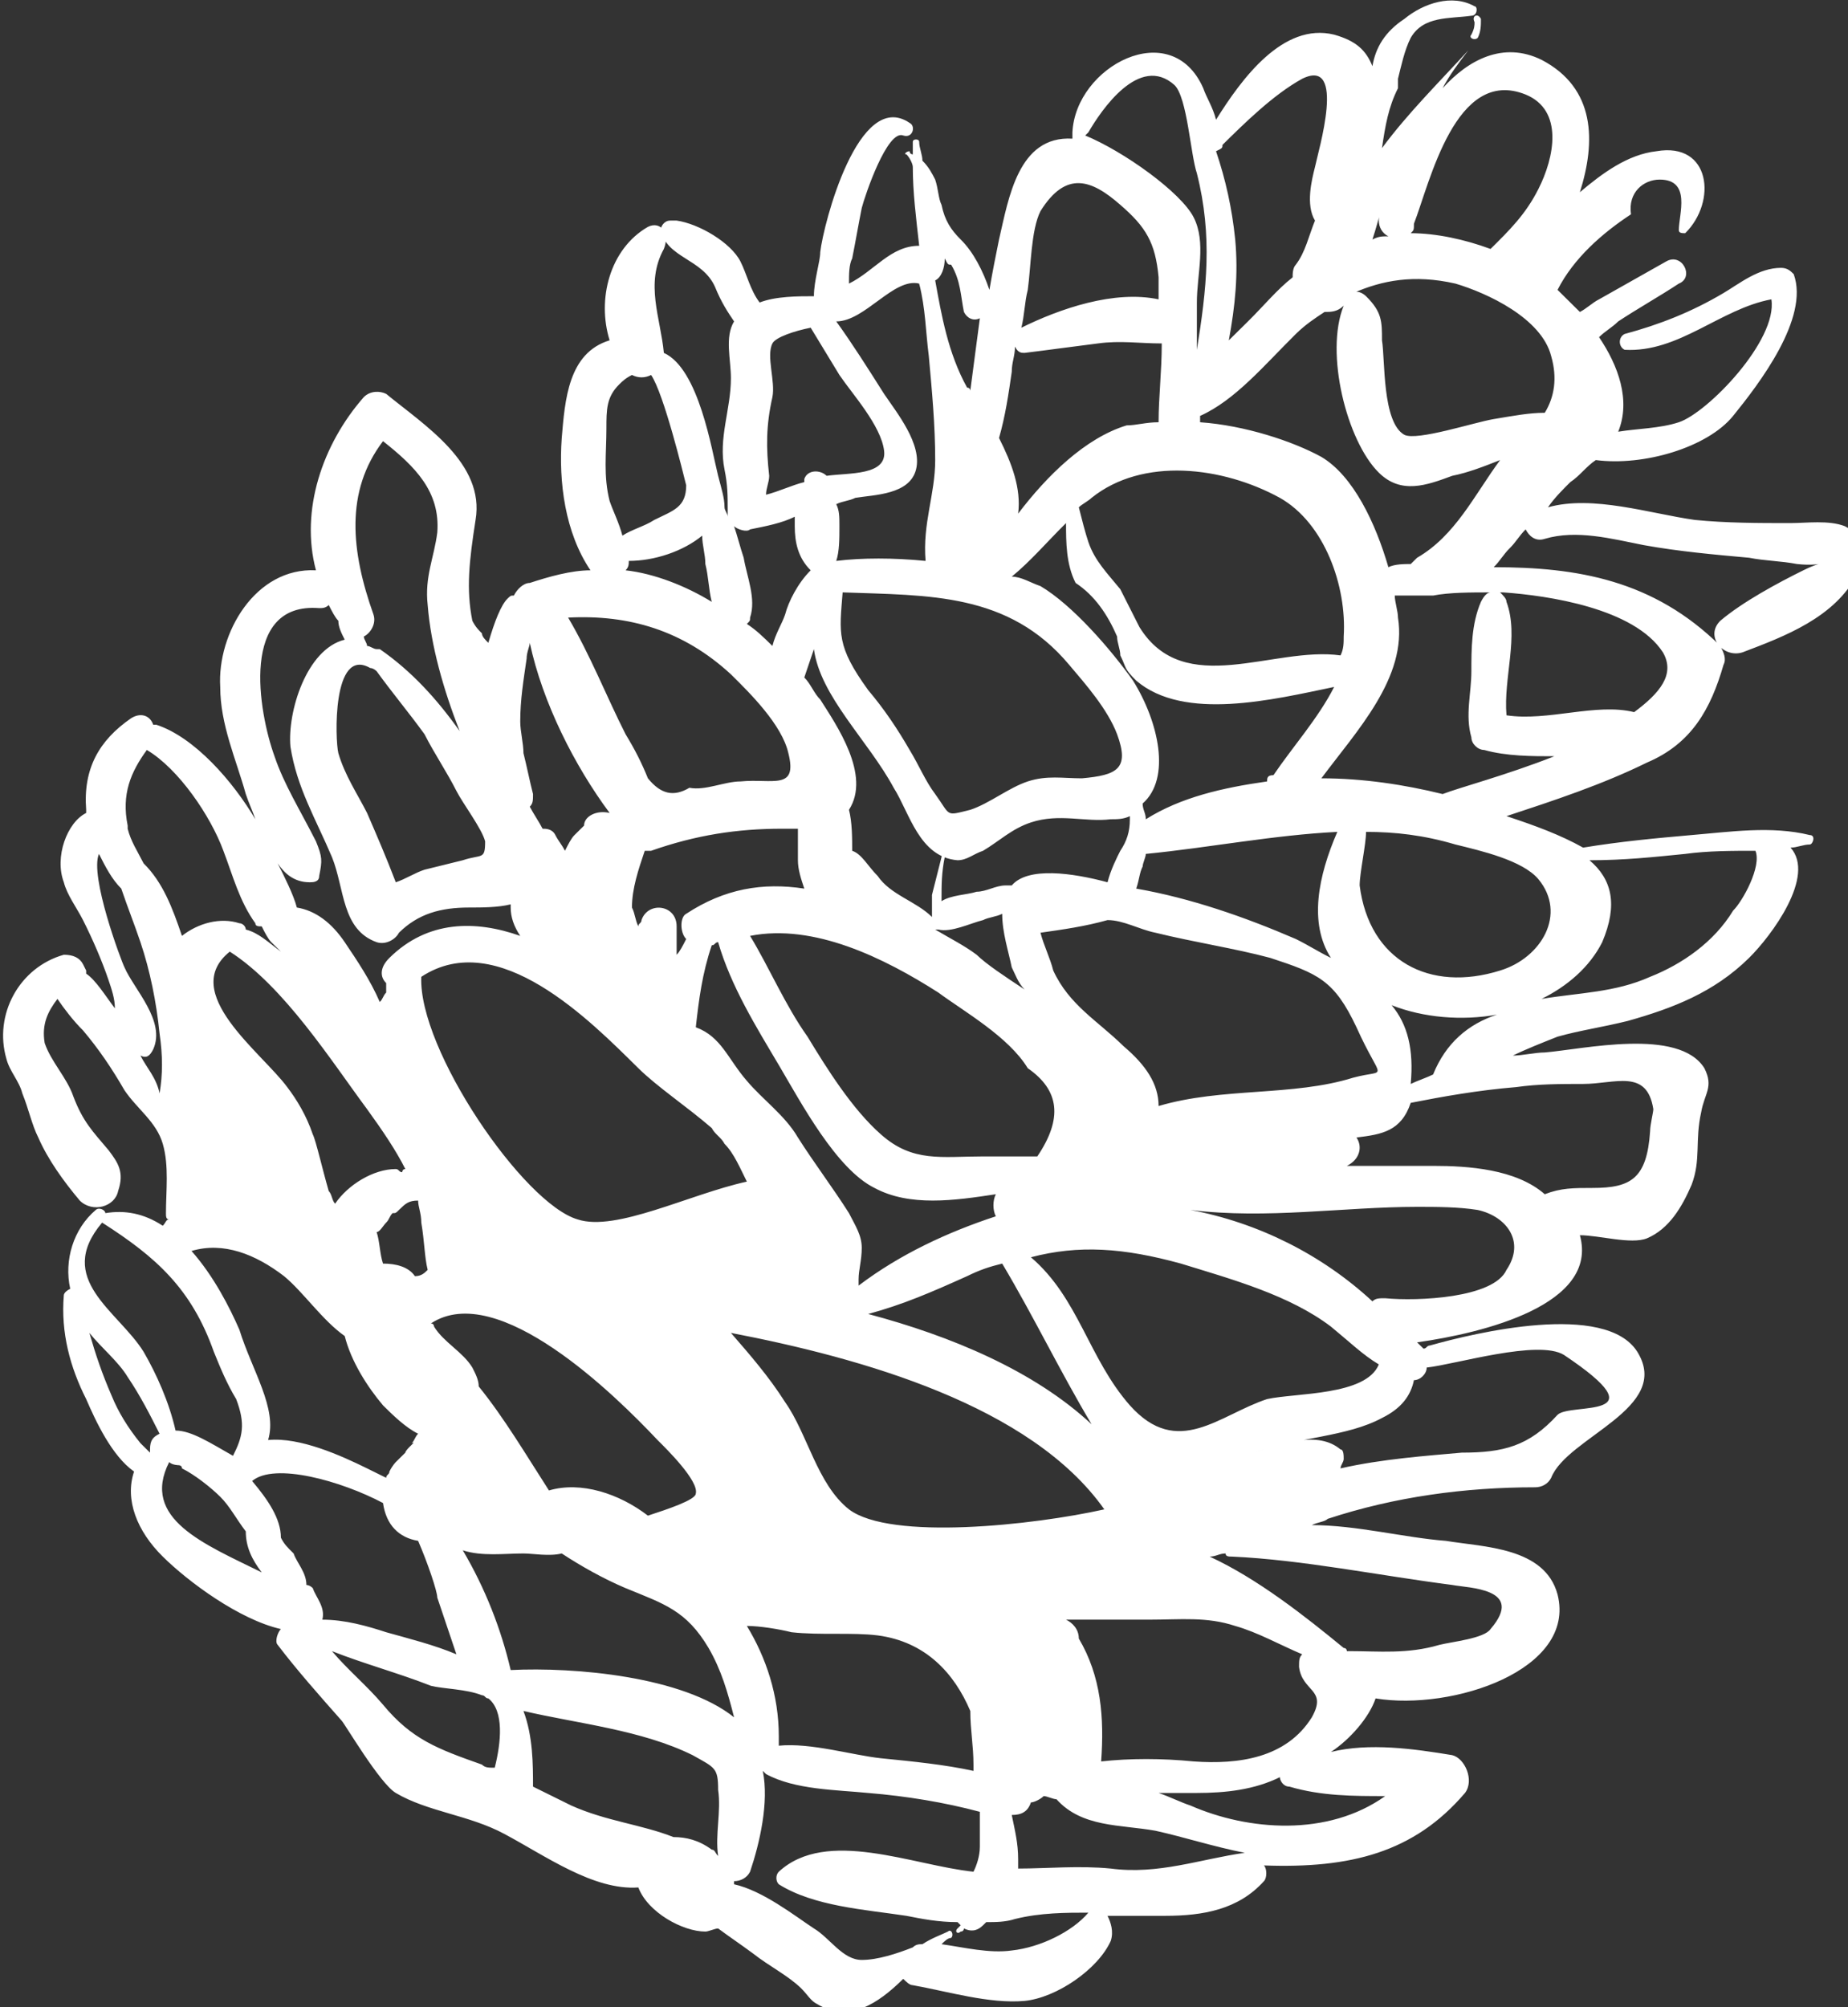 <svg width="35" height="38" viewBox="0 0 35 38" fill="none" xmlns="http://www.w3.org/2000/svg">
<rect x="0" y="0" width="35" height="38" fill="#333333" stroke="none"/>
<g clip-path="url(#clip0_416_5196)">
<path d="M27.867 0.656C27.807 0.716 27.927 0.776 27.988 0.716C28.048 0.597 28.048 0.477 28.048 0.358C27.988 0.239 27.867 0.298 27.927 0.418C27.927 0.477 27.927 0.537 27.867 0.656Z" fill="white"/>
<path d="M27.746 33.944C27.927 33.705 27.746 33.287 27.504 33.228C26.779 33.108 25.933 32.989 25.207 33.168C25.57 32.929 25.933 32.512 26.053 32.154C27.504 32.392 29.862 31.617 29.499 30.185C29.257 29.291 28.109 29.291 27.383 29.171C26.598 29.111 25.691 28.873 24.845 28.873C24.965 28.813 25.086 28.813 25.147 28.754C26.416 28.336 27.746 28.157 29.076 28.157C29.197 28.157 29.318 28.097 29.378 27.978C29.68 27.203 31.675 26.666 31.01 25.592C30.406 24.637 27.927 25.234 27.081 25.473C27.021 25.473 27.021 25.532 26.96 25.532C26.9 25.473 26.9 25.473 26.839 25.413C28.109 25.234 30.285 24.697 29.922 23.385C30.285 23.385 30.89 23.564 31.192 23.444C31.615 23.265 31.857 22.848 32.038 22.43C32.219 21.953 32.098 21.595 32.219 21.058C32.28 20.7 32.461 20.581 32.28 20.223C31.796 19.448 29.983 19.865 29.257 19.925C29.076 19.925 28.834 19.984 28.653 19.984C28.895 19.865 29.197 19.746 29.499 19.626C29.922 19.507 30.345 19.448 30.829 19.328C31.675 19.09 32.461 18.791 33.126 18.135C33.549 17.718 34.395 16.584 33.912 16.047C34.033 16.047 34.154 15.988 34.275 15.988C34.335 15.988 34.395 15.809 34.275 15.809C33.549 15.63 32.763 15.749 32.038 15.809C31.373 15.868 30.708 15.928 29.983 16.047C29.56 15.809 29.076 15.63 28.532 15.451C29.439 15.152 30.345 14.854 31.192 14.437C32.038 14.079 32.401 13.422 32.642 12.587C32.703 12.468 32.642 12.349 32.582 12.229C31.313 10.976 29.862 10.738 28.29 10.738C28.411 10.619 28.471 10.499 28.592 10.38C28.713 10.261 28.774 10.141 28.895 10.022C28.955 10.141 29.076 10.261 29.257 10.201C29.862 10.022 30.527 10.201 31.131 10.32C31.796 10.44 32.461 10.499 33.126 10.559C33.428 10.619 33.731 10.619 34.033 10.678C34.577 10.738 34.637 10.559 34.154 10.797C33.67 11.036 33.005 11.394 32.582 11.752C32.28 12.05 32.642 12.468 33.005 12.349C33.791 12.05 34.758 11.692 35.181 10.857C35.363 10.499 35.302 10.141 34.94 9.962C34.637 9.843 34.214 9.903 33.912 9.903C33.307 9.903 32.703 9.903 32.098 9.843C31.252 9.724 30.164 9.366 29.318 9.604C29.439 9.425 29.62 9.247 29.741 9.127C29.922 9.008 30.043 8.829 30.224 8.71C31.131 8.829 32.34 8.471 32.824 7.874C33.307 7.278 34.275 6.025 33.972 5.19C33.912 5.13 33.852 5.071 33.731 5.071C33.307 5.071 32.945 5.369 32.642 5.548C32.038 5.906 31.433 6.144 30.769 6.323C30.648 6.383 30.648 6.562 30.769 6.622C31.796 6.681 32.582 5.846 33.549 5.667C33.67 6.443 32.34 7.815 31.796 7.994C31.433 8.113 31.01 8.113 30.648 8.173C30.89 7.576 30.648 6.92 30.285 6.383C30.406 6.264 30.527 6.204 30.648 6.085C31.01 5.846 31.433 5.608 31.796 5.369C32.098 5.25 31.857 4.772 31.554 4.951C31.131 5.19 30.708 5.429 30.285 5.667C30.164 5.727 30.043 5.846 29.922 5.906C29.801 5.787 29.68 5.667 29.56 5.548L29.499 5.488C29.801 4.892 30.345 4.415 30.89 4.057C30.829 3.639 31.131 3.4 31.433 3.4C32.038 3.4 31.796 4.057 31.796 4.355C31.796 4.415 31.857 4.415 31.917 4.415C32.522 3.818 32.401 2.685 31.373 2.863C30.829 2.923 30.345 3.281 29.922 3.639C30.224 2.685 30.224 1.67 29.197 1.133C28.471 0.776 27.807 1.133 27.323 1.67C27.444 1.432 27.625 1.193 27.807 0.955C27.262 1.551 26.658 2.148 26.174 2.804C26.235 2.386 26.295 2.028 26.477 1.67C26.477 1.611 26.477 1.551 26.477 1.491C26.537 1.253 26.598 0.955 26.718 0.716C26.96 0.298 27.444 0.358 27.867 0.298C27.988 0.298 27.988 0.119 27.927 0.119C27.504 -0.119 26.96 0.06 26.598 0.358C26.235 0.597 26.053 0.895 25.993 1.253C25.872 0.955 25.691 0.776 25.268 0.656C24.3 0.418 23.515 1.491 23.031 2.267C22.971 2.028 22.85 1.849 22.789 1.67C22.185 0.298 20.371 1.253 20.311 2.506C20.311 2.565 20.311 2.565 20.311 2.625C19.283 2.565 19.102 3.758 18.921 4.534C18.86 4.832 18.8 5.13 18.739 5.488C18.618 5.13 18.437 4.772 18.195 4.534C18.014 4.355 17.893 4.176 17.832 3.878C17.772 3.758 17.772 3.579 17.712 3.4C17.651 3.281 17.591 3.162 17.47 3.042C17.47 2.923 17.409 2.804 17.409 2.685C17.409 2.625 17.288 2.625 17.288 2.685C17.288 2.744 17.288 2.804 17.288 2.923C17.288 2.923 17.228 2.923 17.228 2.863C17.168 2.863 17.107 2.923 17.168 2.923C17.228 2.983 17.288 3.102 17.288 3.162C17.288 3.639 17.349 4.116 17.409 4.653C16.865 4.653 16.563 5.13 16.079 5.369C16.079 5.19 16.079 5.011 16.14 4.892C16.2 4.593 16.261 4.236 16.321 3.937C16.382 3.699 16.805 2.446 17.107 2.565C17.288 2.625 17.349 2.386 17.228 2.327C16.261 1.67 15.596 4.236 15.535 4.772C15.535 4.951 15.415 5.309 15.415 5.608C15.112 5.608 14.689 5.608 14.387 5.727C14.206 5.488 14.145 5.19 14.024 4.951C13.843 4.593 13.238 4.236 12.815 4.176C12.815 4.176 12.755 4.176 12.694 4.176C12.573 4.176 12.513 4.295 12.513 4.355C12.634 4.892 13.299 4.892 13.541 5.429C13.662 5.727 13.782 5.906 13.903 6.085C13.722 6.383 13.843 6.801 13.843 7.159C13.843 7.755 13.601 8.292 13.722 8.889C13.782 9.187 13.782 9.366 13.782 9.664C13.782 9.724 13.782 9.783 13.782 9.783C13.782 9.724 13.722 9.664 13.722 9.604C13.722 9.425 13.662 9.247 13.601 9.008C13.48 8.531 13.238 6.98 12.573 6.681C12.513 6.025 12.211 5.369 12.573 4.713C12.694 4.415 12.513 4.176 12.271 4.295C11.546 4.713 11.304 5.667 11.546 6.443C10.76 6.681 10.7 7.576 10.639 8.292C10.579 9.127 10.7 10.082 11.183 10.797C10.82 10.797 10.397 10.917 10.034 11.036C9.914 11.036 9.793 11.155 9.732 11.275C9.672 11.275 9.672 11.275 9.611 11.334C9.491 11.454 9.37 11.752 9.249 12.17C9.188 12.11 9.128 12.05 9.128 11.991C9.067 11.931 9.007 11.871 8.946 11.752C8.826 11.155 8.886 10.619 9.007 9.843C9.188 8.769 8.04 8.053 7.314 7.457C7.193 7.397 7.012 7.397 6.891 7.517C6.105 8.411 5.682 9.664 5.984 10.797C4.836 10.738 4.111 11.991 4.171 13.005C4.171 13.721 4.473 14.377 4.655 15.033C4.715 15.212 4.775 15.331 4.836 15.51C4.413 14.794 3.687 13.959 2.962 13.721H2.902C2.841 13.542 2.66 13.482 2.478 13.601C1.874 14.019 1.572 14.556 1.632 15.331V15.391C1.269 15.57 1.028 16.226 1.209 16.703C1.269 16.942 1.451 17.181 1.572 17.419C1.753 17.777 1.934 18.195 2.055 18.553C2.116 18.732 2.176 18.911 2.176 19.09C1.995 18.851 1.813 18.553 1.632 18.433V18.374L1.572 18.254C1.511 18.135 1.39 18.075 1.209 18.075C0.363 18.314 -0.121 19.209 0.121 20.044C0.181 20.283 0.363 20.462 0.423 20.7C0.544 20.998 0.604 21.297 0.725 21.535C0.907 21.953 1.209 22.37 1.511 22.729C1.753 22.967 2.176 22.848 2.237 22.549C2.358 22.192 2.237 22.013 2.055 21.774C1.753 21.416 1.572 21.237 1.39 20.76C1.269 20.402 0.967 20.104 0.846 19.746C0.786 19.388 0.907 19.149 1.088 18.911C1.209 19.09 1.39 19.328 1.572 19.507C1.874 19.865 2.116 20.223 2.358 20.641C2.599 20.998 2.962 21.237 3.083 21.655C3.204 22.072 3.143 22.549 3.143 22.967C3.143 23.027 3.143 23.086 3.204 23.086C3.143 23.086 3.143 23.146 3.083 23.206C2.72 22.967 2.358 22.907 1.995 22.967C1.995 22.907 1.874 22.848 1.813 22.907C1.39 23.265 1.209 23.862 1.33 24.399C1.209 24.459 1.209 24.518 1.209 24.518C1.149 25.234 1.33 25.89 1.632 26.487C1.813 26.904 2.116 27.561 2.539 27.859C2.358 28.396 2.599 28.992 3.083 29.469C3.566 29.947 4.534 30.663 5.32 30.841C5.259 30.901 5.199 31.08 5.259 31.14C5.622 31.617 6.045 32.094 6.468 32.572C6.529 32.631 7.193 33.765 7.496 33.944C8.1 34.301 8.886 34.361 9.551 34.719C10.337 35.137 11.243 35.793 12.09 35.733C12.271 36.21 12.936 36.568 13.359 36.568C13.42 36.568 13.541 36.509 13.601 36.509C13.843 36.688 14.024 36.807 14.266 36.986C14.568 37.224 14.931 37.404 15.173 37.642C15.294 37.761 15.354 37.881 15.475 37.94C16.079 38.298 16.623 37.94 17.107 37.463C17.168 37.523 17.228 37.583 17.288 37.583C17.953 37.702 18.739 37.94 19.404 37.881C20.009 37.821 20.794 37.284 21.036 36.747C21.097 36.568 21.036 36.389 20.976 36.27C21.338 36.27 21.701 36.27 22.064 36.27C22.789 36.27 23.454 36.151 23.938 35.614C23.998 35.554 23.998 35.375 23.938 35.316C25.57 35.375 26.779 35.077 27.746 33.944ZM27.504 30.006C27.807 30.066 28.895 30.066 28.23 30.841C28.109 31.02 27.504 31.08 27.262 31.14C26.658 31.319 26.114 31.259 25.57 31.259C25.57 31.259 25.57 31.259 25.509 31.259C25.509 31.259 25.509 31.199 25.449 31.199C24.724 30.603 23.817 29.887 22.91 29.469C23.031 29.469 23.091 29.41 23.212 29.41C23.212 29.469 23.273 29.469 23.333 29.469C24.663 29.529 26.114 29.827 27.504 30.006ZM7.677 27.501C7.617 27.561 7.556 27.62 7.496 27.68C7.496 27.68 7.435 27.739 7.375 27.859C7.375 27.918 7.314 27.918 7.314 27.978C7.193 27.918 7.073 27.859 6.952 27.799C6.468 27.561 5.682 27.203 5.078 27.262C5.259 26.666 4.775 25.95 4.534 25.174C4.352 24.757 4.05 24.16 3.627 23.683C4.231 23.504 4.836 23.743 5.38 24.16C5.743 24.459 6.105 24.995 6.529 25.294C6.649 25.771 6.952 26.248 7.254 26.606C7.435 26.785 7.677 27.024 7.919 27.143C7.858 27.203 7.858 27.262 7.798 27.322C7.919 27.262 7.677 27.441 7.677 27.501ZM14.87 11.633C14.81 11.812 14.689 11.991 14.629 12.229C14.447 12.05 14.326 11.931 14.145 11.812C14.206 11.752 14.206 11.752 14.206 11.692C14.326 11.334 14.145 10.917 14.085 10.559C14.024 10.38 13.964 10.141 13.903 9.962C13.964 10.022 14.145 10.082 14.206 10.022C14.508 9.962 14.81 9.903 15.052 9.783C15.052 9.843 15.052 9.903 15.052 9.962C15.052 10.261 15.112 10.559 15.354 10.797C15.112 11.036 14.931 11.394 14.87 11.633ZM13.843 12.766C14.206 13.124 14.81 13.721 14.931 14.258C15.112 14.973 14.629 14.735 14.024 14.794C13.722 14.794 13.359 14.973 13.057 14.914C12.755 15.093 12.513 15.033 12.271 14.735C12.15 14.437 12.029 14.198 11.848 13.9C11.485 13.184 11.183 12.408 10.76 11.692C11.909 11.633 12.936 11.931 13.843 12.766ZM19.404 6.681C19.888 6.622 20.311 6.562 20.794 6.502C21.218 6.443 21.58 6.502 22.003 6.502C22.003 7.039 21.943 7.517 21.943 7.994C21.701 7.994 21.52 8.053 21.338 8.053C20.553 8.292 19.827 9.008 19.283 9.724C19.344 9.247 19.162 8.769 18.921 8.292C19.041 7.874 19.102 7.457 19.162 7.039C19.162 6.86 19.223 6.741 19.223 6.562C19.283 6.681 19.344 6.681 19.404 6.681ZM19.344 6.204C19.404 5.966 19.404 5.727 19.465 5.488C19.525 5.071 19.525 4.355 19.706 3.997C20.19 3.221 20.674 3.4 21.218 3.878C21.701 4.295 21.883 4.593 21.943 5.25C21.943 5.369 21.943 5.548 21.943 5.667C21.097 5.488 20.069 5.846 19.344 6.204ZM12.996 17.777C12.936 17.896 12.876 18.016 12.815 18.075C12.815 17.896 12.815 17.718 12.815 17.538C12.815 17.121 12.271 17.061 12.15 17.419C12.15 17.479 12.09 17.479 12.09 17.538C12.029 17.419 12.029 17.3 11.969 17.181C11.969 16.823 12.09 16.465 12.211 16.107C12.271 16.107 12.332 16.107 12.332 16.107C13.178 15.809 13.964 15.689 14.81 15.689C14.931 15.689 14.991 15.689 15.112 15.689C15.112 15.868 15.112 16.107 15.112 16.286C15.112 16.465 15.173 16.644 15.233 16.823C14.447 16.703 13.722 16.823 12.996 17.3C12.876 17.36 12.876 17.658 12.996 17.777ZM18.497 18.075C18.256 17.896 18.014 17.777 17.712 17.598H17.772C18.014 17.658 18.377 17.479 18.618 17.419C18.739 17.36 18.86 17.36 18.981 17.3C18.981 17.658 19.102 18.016 19.162 18.314C19.223 18.433 19.283 18.612 19.404 18.732C19.041 18.493 18.679 18.254 18.497 18.075ZM19.465 20.223C20.069 20.641 20.13 21.177 19.646 21.893C19.283 21.893 18.981 21.893 18.618 21.893C17.832 21.893 17.288 22.013 16.684 21.476C16.14 20.998 15.656 20.223 15.294 19.626C14.87 19.03 14.568 18.314 14.206 17.718C15.415 17.479 16.744 18.135 17.772 18.791C18.256 19.149 19.102 19.626 19.465 20.223ZM19.162 16.763C19.102 16.763 19.102 16.763 19.041 16.763C18.86 16.763 18.679 16.882 18.497 16.882C18.316 16.942 18.014 16.942 17.832 17.061V17.002C17.832 16.763 17.832 16.524 17.893 16.226C17.893 16.166 17.832 16.166 17.832 16.226C17.772 16.465 17.712 16.703 17.651 16.942C17.651 17.061 17.651 17.121 17.651 17.24C17.651 17.24 17.651 17.24 17.651 17.3C17.651 17.3 17.651 17.3 17.651 17.36C17.349 17.061 16.865 16.942 16.623 16.584C16.442 16.405 16.321 16.166 16.14 16.107C16.14 15.868 16.14 15.57 16.079 15.331C16.503 14.675 15.838 13.721 15.535 13.243C15.415 13.124 15.354 12.945 15.233 12.826C15.294 12.647 15.354 12.468 15.415 12.289C15.535 13.184 16.442 14.019 16.926 14.914C17.228 15.391 17.409 16.226 18.135 16.286C18.316 16.286 18.437 16.166 18.618 16.107C18.921 15.928 19.162 15.689 19.525 15.57C20.069 15.391 20.553 15.57 21.036 15.51C21.157 15.51 21.278 15.51 21.399 15.451V15.51C21.399 15.749 21.338 15.928 21.218 16.107C21.157 16.226 21.036 16.465 20.976 16.703C20.311 16.524 19.465 16.405 19.162 16.763ZM13.48 17.896C13.541 17.896 13.541 17.837 13.601 17.837C13.843 18.672 14.326 19.448 14.75 20.163C15.173 20.879 15.838 22.132 16.563 22.49C17.228 22.848 18.074 22.729 18.86 22.609C18.8 22.729 18.8 22.907 18.86 23.027C17.953 23.325 17.047 23.743 16.261 24.339C16.261 24.279 16.261 24.22 16.261 24.22C16.261 24.041 16.321 23.862 16.321 23.623C16.321 23.385 16.2 23.206 16.079 22.967C15.777 22.49 15.415 22.013 15.112 21.535C14.87 21.118 14.447 20.82 14.145 20.462C13.782 20.044 13.662 19.626 13.178 19.448C13.238 18.911 13.299 18.433 13.48 17.896ZM18.316 24.16C18.558 24.041 18.739 23.981 18.981 23.922C19.585 24.936 20.069 25.95 20.674 26.964C19.585 25.95 18.014 25.294 16.442 24.876C17.107 24.697 17.651 24.459 18.316 24.16ZM20.915 28.575C19.585 28.873 16.865 29.171 16.079 28.575C15.475 28.097 15.294 27.143 14.87 26.546C14.568 26.069 14.206 25.651 13.843 25.234C16.321 25.711 19.525 26.606 20.915 28.575ZM21.399 26.606C20.613 25.711 20.432 24.578 19.525 23.802C20.432 23.564 21.278 23.623 22.366 23.922C23.333 24.22 24.421 24.518 25.207 25.115C25.57 25.413 25.812 25.651 26.114 25.831C25.872 26.427 24.542 26.367 23.998 26.487C23.091 26.785 22.306 27.62 21.399 26.606ZM21.278 19.805C20.794 19.328 20.25 19.03 19.948 18.374C19.888 18.135 19.767 17.896 19.706 17.658C20.13 17.598 20.553 17.538 20.976 17.419C21.278 17.419 21.58 17.598 21.883 17.658C22.608 17.837 23.394 17.956 24.059 18.135C24.965 18.433 25.268 18.553 25.691 19.448C26.174 20.521 26.295 20.223 25.63 20.402C24.482 20.76 23.152 20.581 21.943 20.939C21.943 20.521 21.701 20.163 21.278 19.805ZM24.542 17.777C23.575 17.36 22.547 17.002 21.52 16.823C21.58 16.644 21.58 16.524 21.641 16.405C21.641 16.345 21.701 16.226 21.701 16.166C22.91 16.047 24.119 15.809 25.328 15.749C24.965 16.584 24.784 17.479 25.207 18.135C24.965 18.016 24.784 17.896 24.542 17.777ZM23.998 14.794C23.152 14.914 22.366 15.093 21.701 15.51C21.701 15.391 21.641 15.331 21.641 15.212C22.185 14.735 21.943 13.661 21.459 12.886C21.036 12.289 20.311 11.454 19.706 11.096C19.525 11.036 19.344 10.917 19.162 10.917C19.525 10.619 19.827 10.261 20.19 9.903C20.19 10.261 20.19 10.678 20.371 11.036C20.734 11.275 20.976 11.633 21.157 12.05C21.157 12.17 21.218 12.289 21.218 12.408C21.338 12.647 21.278 12.647 21.52 12.886C22.427 13.661 24.119 13.243 25.268 13.005C24.965 13.601 24.482 14.138 24.119 14.675C23.998 14.675 23.998 14.735 23.998 14.794ZM21.58 11.871C21.459 11.633 21.338 11.394 21.218 11.155C20.976 10.857 20.734 10.619 20.613 10.261C20.553 10.082 20.492 9.843 20.432 9.604C20.492 9.545 20.613 9.485 20.674 9.425C21.641 8.65 23.152 8.829 24.24 9.425C25.086 9.903 25.509 11.096 25.449 12.05C25.449 12.17 25.449 12.289 25.389 12.408C24.119 12.229 22.427 13.243 21.58 11.871ZM20.25 12.587C20.553 12.945 20.976 13.422 21.157 13.9C21.399 14.556 21.157 14.675 20.492 14.735C20.13 14.735 19.827 14.675 19.465 14.794C19.102 14.914 18.739 15.212 18.377 15.331C17.893 15.451 18.014 15.451 17.712 15.033C17.53 14.794 17.409 14.496 17.228 14.198C16.986 13.78 16.744 13.422 16.442 13.064C15.838 12.229 15.898 11.991 15.959 11.215C17.591 11.275 19.102 11.215 20.25 12.587ZM12.09 20.223C12.453 20.581 12.996 20.939 13.48 21.356C13.541 21.476 13.662 21.535 13.722 21.655C13.903 21.834 14.024 22.132 14.145 22.37C13.057 22.609 11.667 23.325 10.941 23.086C9.914 22.788 7.919 19.865 7.979 18.493C9.43 17.538 11.183 19.328 12.09 20.223ZM7.314 23.146C7.375 23.086 7.375 23.027 7.435 22.967C7.496 22.967 7.496 22.967 7.556 22.907C7.677 22.788 7.737 22.729 7.919 22.729C7.919 22.848 7.979 22.967 7.979 23.146C8.04 23.504 8.04 23.802 8.1 24.041C8.04 24.101 7.979 24.16 7.858 24.16C7.737 23.981 7.496 23.922 7.254 23.922C7.193 23.743 7.193 23.504 7.133 23.325C7.193 23.325 7.254 23.206 7.314 23.146ZM8.221 25.115C8.221 25.115 8.221 25.055 8.161 25.055C9.43 24.22 11.667 26.427 12.453 27.262C12.634 27.441 13.238 28.038 13.178 28.276C13.178 28.396 12.634 28.575 12.271 28.694C11.727 28.276 11.002 28.038 10.397 28.217C9.974 27.561 9.551 26.845 9.067 26.248C9.067 26.129 9.007 26.009 8.946 25.89C8.765 25.592 8.402 25.413 8.221 25.115ZM9.914 29.41C10.095 29.41 10.397 29.469 10.639 29.41C11.002 29.648 11.425 29.887 11.848 30.066C12.573 30.364 12.996 30.484 13.42 31.199C13.662 31.617 13.782 32.035 13.903 32.512C12.936 31.736 10.881 31.557 9.672 31.617C9.491 30.841 9.188 30.066 8.765 29.35C9.128 29.469 9.551 29.41 9.914 29.41ZM14.145 30.782C14.387 30.782 14.75 30.841 14.991 30.901C15.535 30.961 16.14 30.901 16.623 30.961C17.53 31.08 18.074 31.677 18.377 32.392C18.377 32.75 18.437 33.049 18.437 33.407C18.437 33.466 18.437 33.466 18.437 33.526C17.893 33.407 17.288 33.347 16.684 33.287C16.14 33.228 15.354 32.989 14.75 33.049C14.75 32.989 14.75 32.929 14.75 32.87C14.75 32.094 14.508 31.378 14.145 30.782ZM20.19 30.663C20.734 30.663 21.278 30.663 21.762 30.663C22.366 30.663 22.85 30.603 23.394 30.782C23.817 30.901 24.24 31.14 24.663 31.319C24.603 31.378 24.603 31.438 24.603 31.557C24.663 32.035 25.147 31.975 24.845 32.512C24.361 33.287 23.454 33.407 22.608 33.347C22.003 33.287 21.399 33.287 20.855 33.347C20.915 32.512 20.855 31.736 20.432 31.02C20.432 30.841 20.311 30.722 20.19 30.663ZM26.174 26.845C26.537 26.666 26.718 26.427 26.779 26.129C26.9 26.129 27.021 26.009 27.021 25.89C27.565 25.831 29.136 25.353 29.62 25.651C31.494 26.904 29.741 26.546 29.499 26.785C28.955 27.381 28.471 27.501 27.686 27.501C27.021 27.561 26.174 27.62 25.389 27.799C25.389 27.739 25.449 27.68 25.449 27.62C25.449 27.561 25.449 27.441 25.389 27.441C24.965 27.083 24.3 27.322 23.756 27.501C24.603 27.203 25.509 27.203 26.174 26.845ZM26.235 24.578C26.114 24.578 26.053 24.578 25.993 24.637C25.026 23.743 23.817 23.146 22.547 22.907C23.998 23.086 25.449 22.848 26.839 22.848C27.202 22.848 27.625 22.848 27.988 22.907C28.532 23.027 28.895 23.504 28.532 24.041C28.29 24.578 26.839 24.637 26.235 24.578ZM28.713 20.581C29.136 20.521 29.56 20.521 29.983 20.521C30.587 20.521 31.192 20.223 31.313 20.998C31.313 21.058 31.252 21.297 31.252 21.416C31.192 22.311 30.89 22.49 30.164 22.49C29.801 22.49 29.56 22.49 29.257 22.609C28.713 22.132 27.807 22.072 27.142 22.072C26.598 22.072 26.053 22.072 25.509 22.072C25.751 21.953 25.812 21.714 25.691 21.535C26.174 21.476 26.537 21.416 26.718 20.879C27.323 20.76 27.988 20.641 28.713 20.581ZM31.917 16.166C32.34 16.107 32.824 16.107 33.247 16.107C33.368 16.405 33.005 17.061 32.824 17.24C32.461 17.837 31.857 18.254 31.252 18.493C30.587 18.791 29.922 18.791 29.197 18.911C29.68 18.672 30.104 18.314 30.345 17.837C30.648 17.121 30.527 16.644 30.104 16.286C30.769 16.286 31.313 16.226 31.917 16.166ZM27.142 20.342C27.142 20.342 27.202 20.342 27.142 20.342C27.021 20.402 26.839 20.462 26.718 20.521C26.779 19.865 26.658 19.388 26.356 19.03C26.96 19.268 27.686 19.328 28.351 19.209C27.807 19.388 27.383 19.746 27.142 20.342ZM29.136 16.644C29.68 17.3 29.197 18.135 28.411 18.374C27.081 18.791 25.933 18.195 25.751 16.763C25.751 16.524 25.872 15.988 25.872 15.749C26.416 15.749 26.96 15.809 27.565 15.988C28.048 16.107 28.834 16.286 29.136 16.644ZM28.471 11.215C29.318 11.275 30.95 11.513 31.494 12.349C31.736 12.766 31.433 13.124 30.95 13.482C30.224 13.303 29.318 13.661 28.532 13.542C28.471 12.826 28.774 12.05 28.532 11.394C28.532 11.334 28.471 11.275 28.411 11.215C28.411 11.215 28.471 11.215 28.471 11.215ZM28.23 11.215C28.169 11.215 28.109 11.275 28.048 11.394C27.867 11.812 27.867 12.289 27.867 12.707C27.867 13.124 27.746 13.542 27.867 13.959C27.867 14.079 27.988 14.198 28.109 14.198C28.532 14.317 29.015 14.317 29.439 14.317C28.532 14.675 27.625 14.914 27.323 15.033C26.598 14.854 25.812 14.735 25.026 14.735C25.691 13.84 26.658 12.826 26.477 11.692C26.477 11.573 26.416 11.394 26.416 11.275C26.598 11.275 26.779 11.275 26.96 11.275C27.021 11.275 27.021 11.275 27.081 11.275C27.081 11.275 27.081 11.275 27.142 11.275C27.444 11.215 27.867 11.215 28.23 11.215ZM29.378 6.741C29.499 7.159 29.439 7.517 29.257 7.815C28.955 7.815 28.653 7.874 28.29 7.934C27.927 7.994 26.839 8.352 26.598 8.232C26.174 7.994 26.235 6.801 26.174 6.443C26.174 6.085 26.174 5.906 25.872 5.608C25.812 5.548 25.691 5.488 25.63 5.548C26.174 5.309 26.779 5.19 27.565 5.369C28.169 5.548 29.197 6.025 29.378 6.741ZM28.895 1.79C29.62 2.088 29.439 2.983 29.136 3.579C28.895 4.057 28.592 4.355 28.23 4.713C27.746 4.534 27.202 4.415 26.718 4.415C26.779 4.355 26.779 4.355 26.779 4.236C27.081 3.46 27.565 1.253 28.895 1.79ZM26.114 4.176C26.114 4.295 26.174 4.415 26.295 4.474C26.174 4.474 26.114 4.474 25.993 4.534C26.053 4.355 26.114 4.116 26.174 3.937C26.174 3.937 26.114 4.057 26.114 4.176ZM24.542 6.323C24.724 6.144 24.905 6.025 25.086 5.906C25.207 5.906 25.328 5.906 25.449 5.787C25.086 6.681 25.509 8.352 26.114 8.948C26.537 9.366 27.021 9.187 27.504 9.008C27.807 8.948 28.109 8.829 28.411 8.71C27.927 9.366 27.565 10.141 26.839 10.559C26.779 10.619 26.718 10.678 26.718 10.678C26.598 10.678 26.416 10.678 26.295 10.738C26.053 9.903 25.63 9.008 25.026 8.65C24.482 8.352 23.575 8.053 22.729 7.994C22.729 7.934 22.729 7.934 22.729 7.874C23.394 7.576 23.938 6.92 24.542 6.323ZM23.152 2.744C23.575 2.327 24.119 1.79 24.663 1.491C25.509 1.074 24.965 2.863 24.905 3.162C24.845 3.4 24.724 3.878 24.905 4.176C24.784 4.474 24.724 4.772 24.542 5.011C24.482 5.071 24.482 5.19 24.482 5.25C24.18 5.488 23.938 5.787 23.636 6.085C23.515 6.204 23.394 6.323 23.273 6.443C23.394 5.787 23.454 5.19 23.394 4.534C23.333 3.937 23.212 3.4 23.031 2.863C23.152 2.804 23.152 2.804 23.152 2.744ZM22.245 1.611C22.487 1.849 22.547 2.923 22.668 3.281C22.971 4.474 22.85 5.488 22.668 6.622C22.668 6.323 22.668 6.025 22.668 5.727C22.668 5.19 22.85 4.593 22.608 4.116C22.366 3.639 21.278 2.863 20.553 2.565L20.613 2.506C20.855 2.088 21.58 1.014 22.245 1.611ZM18.014 5.011C18.195 5.309 18.195 5.608 18.256 5.906C18.316 6.025 18.437 6.085 18.558 6.025C18.497 6.502 18.437 6.92 18.377 7.397C18.377 7.397 18.377 7.338 18.316 7.338C17.953 6.681 17.832 5.966 17.712 5.309C17.832 5.25 17.893 5.071 17.893 4.892C17.953 5.011 17.953 5.011 18.014 5.011ZM17.409 5.369C17.409 5.429 17.47 5.429 17.409 5.369C17.53 5.846 17.53 6.264 17.591 6.741C17.651 7.397 17.712 8.053 17.712 8.71C17.712 9.366 17.47 9.903 17.53 10.619C16.926 10.559 16.321 10.559 15.838 10.619C15.898 10.44 15.898 10.201 15.898 9.962C15.898 9.783 15.898 9.664 15.838 9.545C15.959 9.485 16.079 9.485 16.2 9.425C16.563 9.366 17.228 9.366 17.349 8.889C17.47 8.411 16.986 7.815 16.744 7.457C16.442 6.98 16.14 6.502 15.838 6.085C16.382 6.085 16.926 5.25 17.409 5.369ZM14.629 7.517C14.689 7.218 14.508 6.741 14.629 6.502C14.689 6.383 15.052 6.264 15.354 6.204C15.535 6.502 15.717 6.801 15.898 7.099C16.14 7.457 16.684 8.053 16.744 8.531C16.805 9.008 16.079 8.948 15.656 9.008C15.535 8.889 15.294 8.889 15.233 9.068V9.127C14.991 9.187 14.75 9.306 14.508 9.366C14.508 9.247 14.568 9.127 14.568 9.008C14.508 8.471 14.508 8.053 14.629 7.517ZM13.299 10.141C13.299 10.32 13.359 10.499 13.359 10.678C13.42 10.917 13.42 11.155 13.48 11.394C12.996 11.096 12.392 10.857 11.848 10.797C11.909 10.738 11.909 10.678 11.909 10.619C12.392 10.619 12.936 10.44 13.299 10.141ZM11.546 9.485C11.425 9.008 11.485 8.59 11.485 8.113C11.485 7.755 11.485 7.517 11.727 7.278C11.788 7.218 11.848 7.159 11.969 7.099C12.09 7.159 12.211 7.159 12.332 7.099C12.573 7.457 12.936 8.948 12.996 9.187C12.996 9.604 12.755 9.664 12.392 9.843C12.211 9.962 11.969 10.022 11.788 10.141C11.727 9.903 11.606 9.664 11.546 9.485ZM11.546 15.391C11.304 15.331 11.062 15.451 11.062 15.63C11.002 15.689 10.881 15.809 10.881 15.809C10.82 15.868 10.76 15.988 10.7 16.107C10.639 15.988 10.579 15.928 10.518 15.809C10.458 15.689 10.337 15.689 10.276 15.689C10.216 15.57 10.095 15.391 10.034 15.272C10.095 15.212 10.095 15.152 10.095 15.033C10.034 14.794 9.974 14.496 9.914 14.258C9.914 14.079 9.853 13.84 9.853 13.661C9.853 13.243 9.914 12.886 9.974 12.468C9.974 12.349 10.034 12.229 10.034 12.17C10.276 13.303 10.881 14.496 11.546 15.391ZM8.644 14.973C8.765 15.212 9.128 15.689 9.188 15.928C9.188 16.286 9.128 16.166 8.765 16.286C8.523 16.345 8.282 16.405 8.04 16.465C7.858 16.524 7.677 16.644 7.496 16.703C7.314 16.226 7.133 15.809 6.952 15.391C6.77 15.033 6.529 14.675 6.408 14.258C6.347 14.019 6.287 12.229 7.012 12.647C7.073 12.647 7.133 12.707 7.133 12.707C7.435 13.124 7.737 13.482 8.04 13.9C8.221 14.258 8.463 14.615 8.644 14.973ZM7.254 8.352C7.858 8.829 8.342 9.306 8.282 10.082C8.221 10.559 8.04 10.917 8.1 11.454C8.161 12.229 8.402 13.064 8.705 13.84C8.282 13.243 7.798 12.707 7.193 12.289H7.133C7.073 12.289 7.012 12.229 6.952 12.229C6.952 12.17 6.891 12.11 6.891 12.05C7.012 11.991 7.133 11.812 7.073 11.633C6.649 10.44 6.529 9.306 7.254 8.352ZM5.199 14.317C4.896 13.482 4.534 11.394 6.045 11.513C6.105 11.513 6.166 11.513 6.226 11.454C6.287 11.573 6.347 11.692 6.408 11.752C6.408 11.871 6.468 11.991 6.529 12.11C5.803 12.289 5.44 13.482 5.501 14.138C5.622 14.914 5.984 15.51 6.287 16.226C6.529 16.823 6.468 17.598 7.133 17.837C7.314 17.896 7.496 17.777 7.556 17.658C7.919 17.3 8.342 17.181 8.886 17.181C9.128 17.181 9.43 17.181 9.672 17.121C9.672 17.121 9.672 17.121 9.672 17.181C9.672 17.36 9.732 17.538 9.853 17.718C9.007 17.419 8.1 17.419 7.375 18.135C7.193 18.314 7.193 18.493 7.314 18.612C7.314 18.672 7.314 18.732 7.314 18.791C7.254 18.851 7.254 18.911 7.193 18.97C7.012 18.553 6.77 18.195 6.529 17.837C6.287 17.479 5.984 17.24 5.622 17.181C5.561 16.942 5.38 16.584 5.259 16.345C5.38 16.524 5.561 16.703 5.864 16.703C5.924 16.703 6.045 16.703 6.045 16.584C6.105 16.286 6.105 16.226 5.984 15.928C5.682 15.331 5.38 14.854 5.199 14.317ZM2.781 14.198C3.385 14.556 3.99 15.451 4.231 16.107C4.413 16.584 4.534 17.061 4.836 17.479C4.836 17.538 4.896 17.538 4.957 17.538C5.017 17.658 5.078 17.777 5.138 17.837C5.199 17.896 5.259 17.956 5.32 18.016C5.078 17.837 4.896 17.658 4.655 17.598C4.655 17.538 4.594 17.479 4.534 17.479C4.171 17.36 3.748 17.479 3.446 17.718C3.264 17.181 3.083 16.703 2.72 16.345C2.599 16.107 2.478 15.928 2.418 15.689V15.63C2.297 15.033 2.478 14.615 2.781 14.198ZM2.66 19.984C2.781 20.044 2.841 19.984 2.902 19.865C3.143 19.328 2.539 18.732 2.358 18.314C2.297 18.195 1.693 16.584 1.874 16.166C1.995 16.405 2.116 16.644 2.297 16.823C2.418 17.181 2.539 17.479 2.66 17.837C2.841 18.374 2.962 18.97 3.022 19.567C3.083 19.984 3.083 20.342 3.022 20.7C2.962 20.402 2.781 20.223 2.66 19.984ZM4.352 18.016C5.38 18.672 6.287 20.104 6.952 20.998C7.254 21.416 7.496 21.774 7.677 22.132C7.617 22.132 7.617 22.192 7.617 22.192C7.556 22.192 7.556 22.132 7.496 22.132C7.073 22.132 6.589 22.43 6.347 22.788C6.287 22.729 6.287 22.609 6.226 22.549C6.105 22.132 5.984 21.595 5.924 21.476C5.803 21.118 5.622 20.82 5.44 20.581C4.957 19.925 3.385 18.791 4.352 18.016ZM2.66 27.322C2.418 27.024 2.237 26.725 2.116 26.427C1.934 26.009 1.813 25.651 1.693 25.234C1.934 25.532 2.237 25.771 2.418 26.069C2.66 26.427 2.841 26.785 3.022 27.143C2.902 27.203 2.841 27.262 2.841 27.441C2.841 27.441 2.841 27.441 2.841 27.501C2.72 27.381 2.66 27.322 2.66 27.322ZM3.325 27.083C3.204 26.546 2.962 26.009 2.72 25.592C2.237 24.816 1.028 24.22 1.934 23.146C2.962 23.802 3.627 24.399 4.05 25.592C4.171 25.89 4.292 26.188 4.473 26.487C4.655 26.964 4.594 27.203 4.413 27.561C3.99 27.322 3.627 27.083 3.325 27.083ZM3.204 27.68C3.264 27.68 3.264 27.68 3.204 27.68C3.264 27.739 3.385 27.739 3.385 27.739C3.385 27.739 3.446 27.739 3.446 27.799C3.687 27.918 3.99 28.157 4.171 28.336C4.352 28.515 4.473 28.754 4.655 28.992C4.655 29.291 4.775 29.529 4.957 29.768C3.869 29.231 2.66 28.754 3.204 27.68ZM5.924 30.066C5.864 30.006 5.803 30.006 5.803 30.006C5.803 29.768 5.622 29.589 5.561 29.41C5.44 29.291 5.38 29.231 5.32 29.111C5.32 28.754 5.078 28.396 4.775 28.038C5.199 27.68 6.468 28.038 7.254 28.455C7.314 28.873 7.556 29.111 7.919 29.171C8.1 29.589 8.282 30.126 8.282 30.245C8.402 30.603 8.523 30.961 8.644 31.319C8.221 31.14 7.737 31.02 7.314 30.901C6.952 30.782 6.529 30.663 6.105 30.663C6.166 30.424 5.984 30.245 5.924 30.066ZM9.128 33.407C8.282 33.108 7.798 32.929 7.254 32.273C6.952 31.915 6.589 31.617 6.287 31.259C6.891 31.498 7.556 31.677 8.161 31.915C8.402 31.975 8.826 31.975 9.128 32.094C9.188 32.094 9.188 32.154 9.249 32.154C9.551 32.392 9.491 32.989 9.37 33.466C9.249 33.466 9.188 33.466 9.128 33.407ZM13.48 35.017C13.238 34.838 12.996 34.779 12.755 34.779C12.15 34.54 11.485 34.48 10.82 34.182C10.579 34.063 10.337 33.944 10.095 33.824C10.095 33.407 10.095 32.87 9.914 32.392C10.941 32.631 12.15 32.75 13.117 33.228C13.541 33.466 13.601 33.466 13.601 33.884C13.662 34.301 13.541 34.719 13.601 35.137C13.541 35.077 13.541 35.017 13.48 35.017ZM19.162 36.926C18.739 36.986 18.256 36.867 17.832 36.807C17.893 36.747 17.953 36.688 18.014 36.688C18.074 36.628 18.014 36.509 17.953 36.568C17.832 36.628 17.651 36.688 17.47 36.807C17.409 36.807 17.349 36.807 17.288 36.867C16.986 36.986 16.623 37.105 16.321 37.105C15.959 37.105 15.717 36.688 15.415 36.509C15.052 36.27 14.447 35.793 13.903 35.673C13.903 35.673 13.903 35.673 13.903 35.614C14.024 35.614 14.145 35.554 14.206 35.435C14.387 34.898 14.568 34.123 14.447 33.526L14.508 33.586C15.052 33.884 15.838 33.884 16.442 33.944C17.168 34.003 17.893 34.123 18.558 34.301C18.558 34.54 18.558 34.719 18.558 34.958C18.558 35.137 18.497 35.316 18.437 35.435C17.288 35.316 15.656 34.6 14.75 35.435C14.689 35.495 14.689 35.614 14.75 35.673C15.415 36.091 16.382 36.151 17.168 36.27C17.47 36.33 17.772 36.389 18.135 36.389L18.195 36.449C18.195 36.449 18.195 36.449 18.135 36.509C18.074 36.568 18.135 36.628 18.195 36.568C18.256 36.568 18.256 36.509 18.256 36.509C18.377 36.568 18.497 36.568 18.618 36.449L18.679 36.389C18.86 36.389 19.041 36.389 19.223 36.33C19.706 36.21 20.19 36.21 20.613 36.21C20.311 36.568 19.706 36.867 19.162 36.926ZM21.036 35.375C20.432 35.316 19.827 35.375 19.283 35.375C19.283 35.316 19.283 35.256 19.283 35.196C19.283 34.898 19.223 34.659 19.162 34.361C19.344 34.361 19.465 34.301 19.525 34.123C19.585 34.123 19.706 34.063 19.767 34.003C19.827 34.003 19.948 34.063 20.009 34.063C20.492 34.6 21.218 34.54 21.883 34.659C22.427 34.779 22.971 34.958 23.575 35.077C22.729 35.196 21.943 35.495 21.036 35.375ZM22.547 34.182C22.366 34.123 22.124 34.003 21.943 33.944C22.185 33.944 22.427 33.944 22.668 33.944C23.212 33.944 23.756 33.884 24.24 33.645C24.24 33.705 24.3 33.824 24.421 33.824C25.026 34.003 25.63 34.003 26.235 34.003C25.147 34.779 23.636 34.659 22.547 34.182Z" fill="white"/>
</g>
<defs>
<clipPath id="clip0_416_5196">
<rect width="35" height="38" fill="white"/>
</clipPath>
</defs>
</svg>
